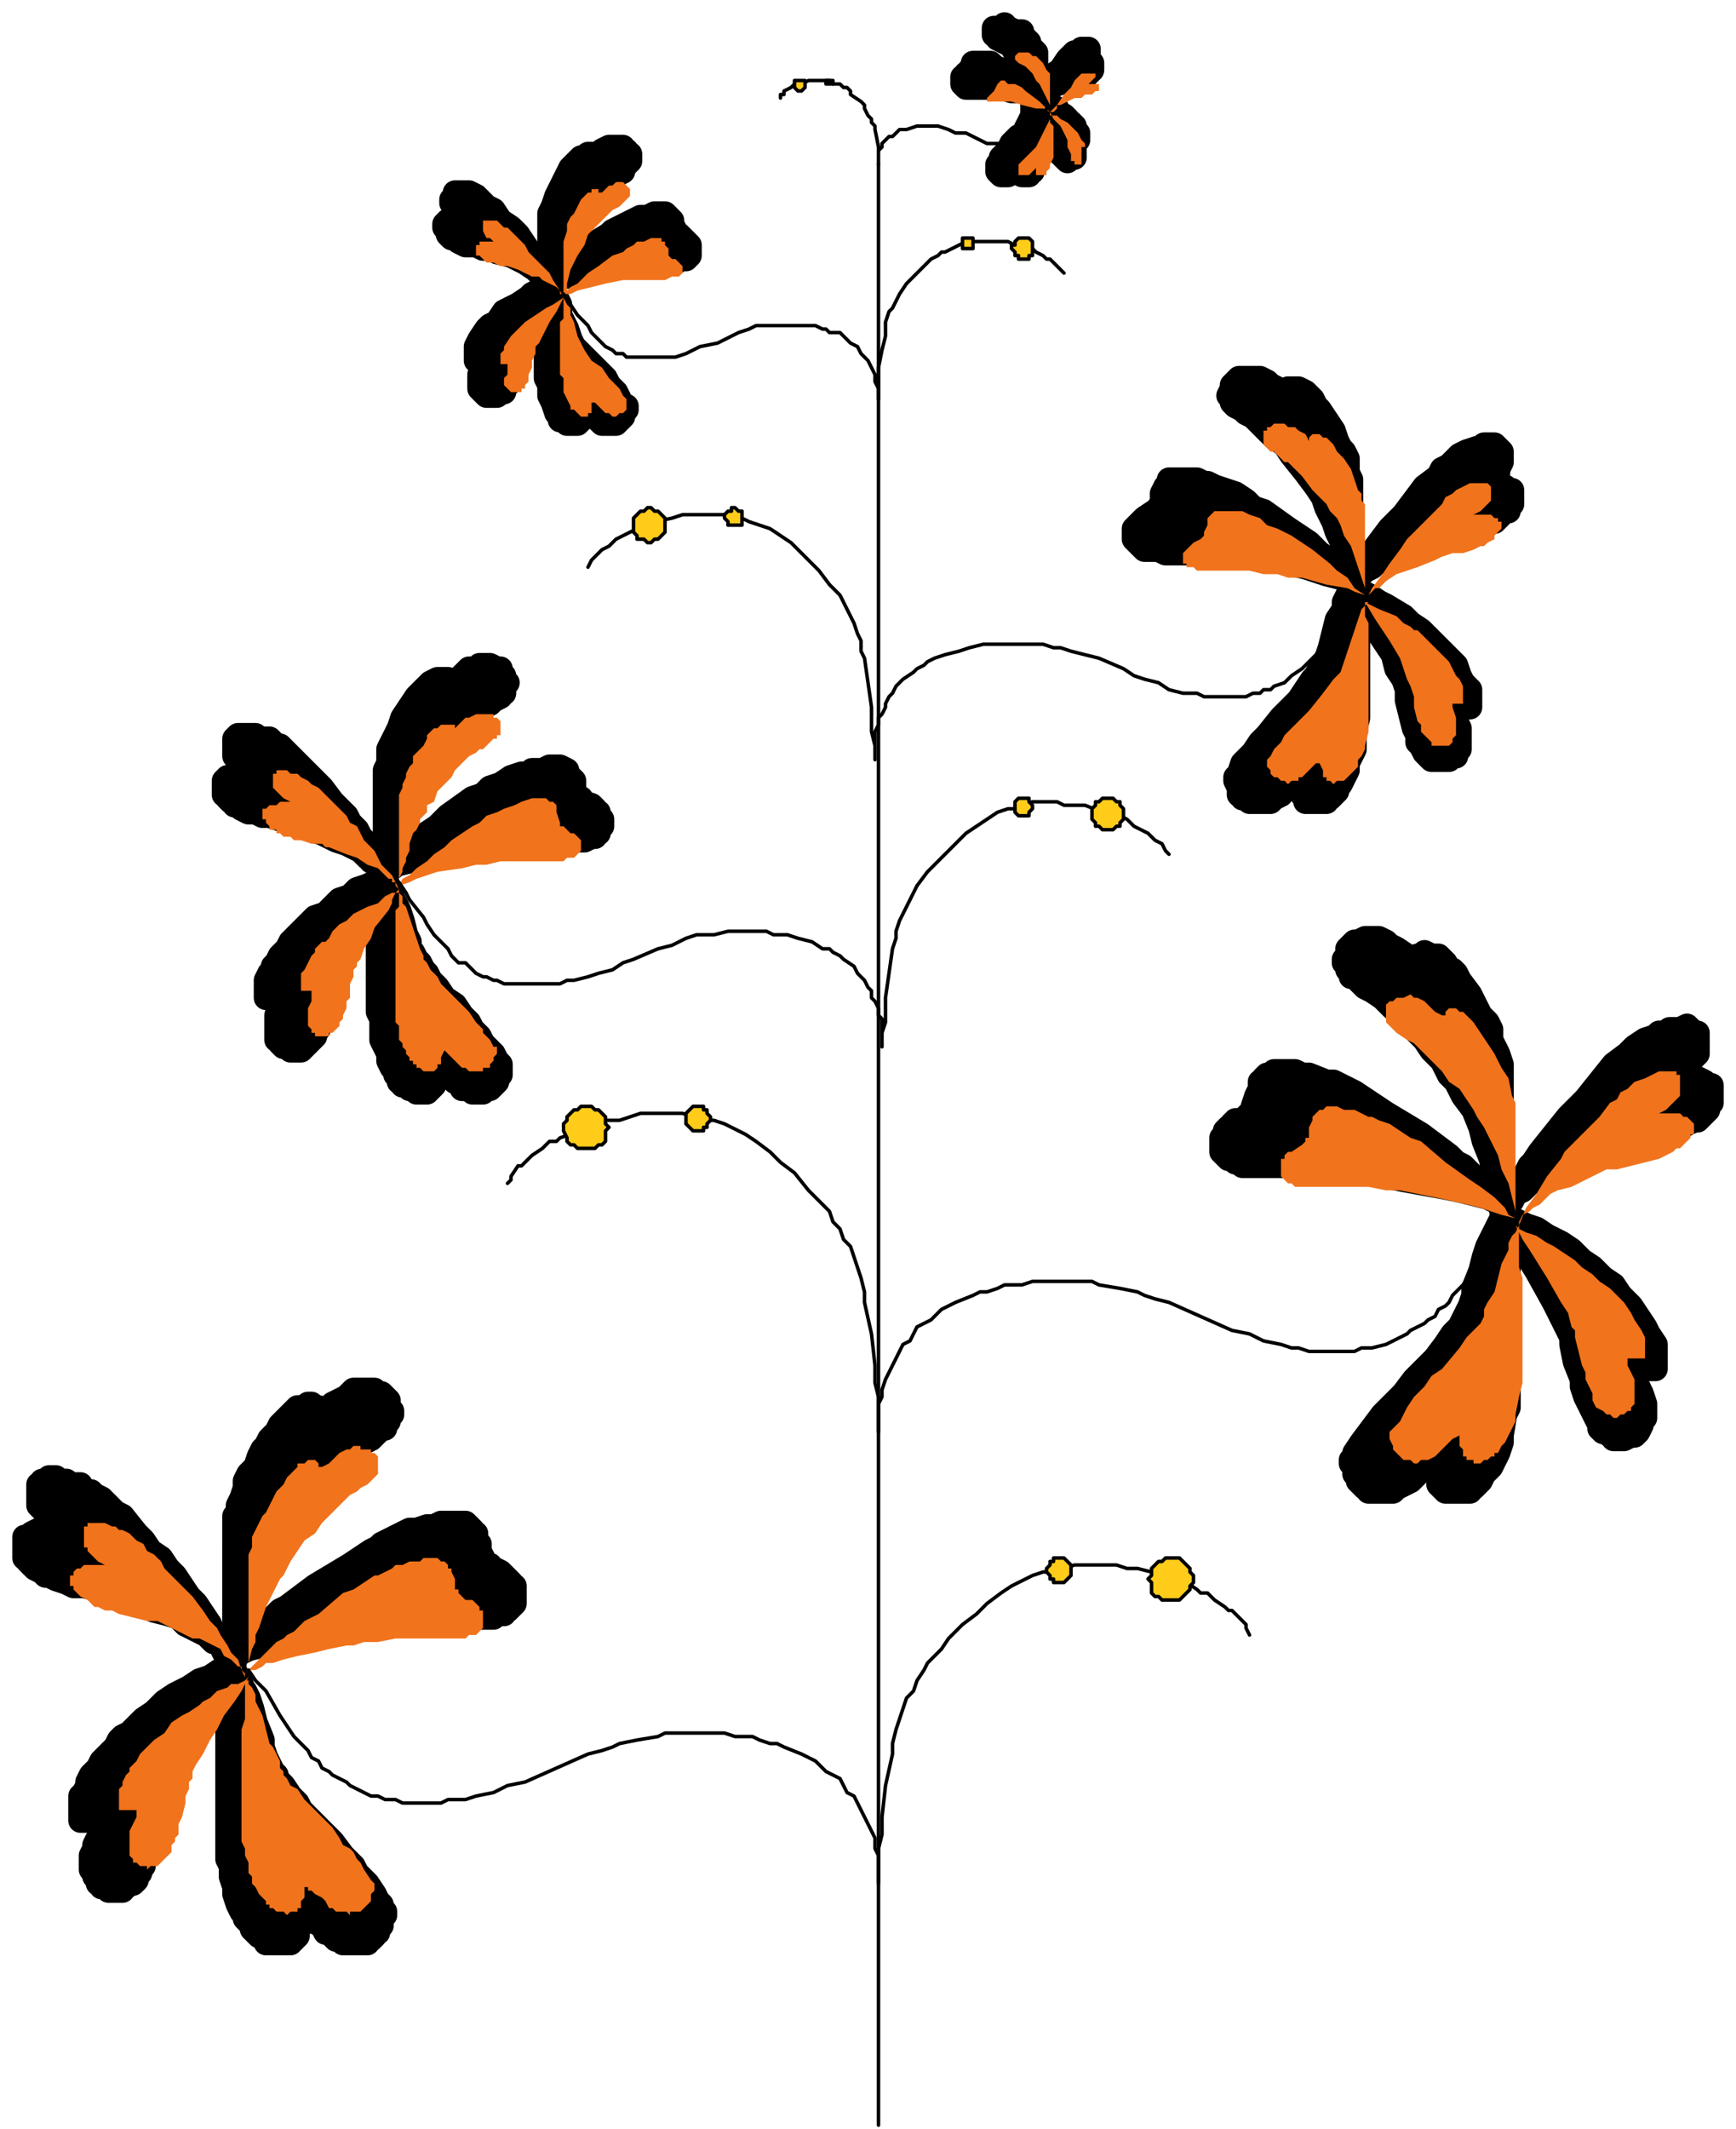 <svg xmlns="http://www.w3.org/2000/svg" width="317.44" height="389.12" fill-rule="evenodd" stroke-linecap="round" preserveAspectRatio="none" viewBox="0 0 496 608"><style>.pen1{stroke:#000;stroke-width:1;stroke-linejoin:round}.brush1{fill:#000}.pen2{stroke:none}.pen3{stroke:#000;stroke-width:7;stroke-linejoin:round}.brush2{fill:#f1731c}.brush3{fill:#ffcc19}</style><path d="M67 441v-8l1-1v-2l1-2 1-3v-2l1-2 2-2 1-3 1-2 1-1 1-2 2-2 1-2 1-1 2-2 1-1 1-1h2l1-1h1l1 1h1v1l1 1 1-1 1-1 1-1 2-1 2-1 1-1 1-1h6l1 1h1l1 1 1 1v2l1 1v1l-1 1v1l-1 1v1h-1l-1 1-1 1-1 1-2 1-2 1-1 1-2 2-1 1-3 2-3 3-3 4-1 1-1 2-2 2-1 1-2 3-1 2-1 1-2 4-1 2-2 2-1 2-1 3v2l-1 2-1 3-1 2-1 3v2l-1 3-1 2v5-34z" class="pen2 brush1"/><path fill="none" d="M67 441v-8l1-1v-2l1-2 1-3v-2l1-2 2-2 1-3 1-2 1-1 1-2 2-2 1-2 1-1 2-2 1-1 1-1h2l1-1h1l1 1h1v1l1 1 1-1 1-1 1-1 2-1 2-1 1-1 1-1h6l1 1h1l1 1 1 1v2l1 1v1l-1 1v1l-1 1v1h-1l-1 1-1 1-1 1-2 1-2 1-1 1-2 2-1 1-3 2-3 3-3 4-1 1-1 2-2 2-1 1-2 3-1 2-1 1-2 4-1 2-2 2-1 2-1 3v2l-1 2-1 3-1 2-1 3v2l-1 3-1 2v5-34" class="pen3"/><path d="m66 475-1-3-2-3-2-2-1-3-2-3-2-3-2-2-2-3-2-3-2-2-2-3-3-2-2-3-2-2-4-5-2-1-1-1-1-1-1-1-1-1-2-1-1-1h-1l-2-1v-1h-3l-1-1h-2l-1-1h-2l-1 1h-1v1h-1v6l1 1 1 1 1 1 1 1 1 1 3 2h-8l-2 1-1 1H7v6h1v1l1 1 1 1 2 1 1 1h1l2 1 3 1 2 1h3l4 1 2 1h2l2 1h2l8 4 4 1 3 1 2 2 2 1 2 1 2 1 1 1 1 1h1l1 1 1 2h1v1l1 1v1z" class="pen2 brush1"/><path fill="none" d="m66 475-1-3-2-3-2-2-1-3-2-3-2-3-2-2-2-3-2-3-2-2-2-3-3-2-2-3-2-2-4-5-2-1-1-1-1-1-1-1-1-1-2-1-1-1h-1l-2-1v-1h-3l-1-1h-2l-1-1h-2l-1 1h-1v1h-1v6l1 1 1 1 1 1 1 1 1 1 3 2h-8l-2 1-1 1H7v6h1v1l1 1 1 1 2 1 1 1h1l2 1 3 1 2 1h3l4 1 2 1h2l2 1h2l8 4 4 1 3 1 2 2 2 1 2 1 2 1 1 1 1 1h1l1 1 1 2h1v1l1 1v1" class="pen3"/><path d="m66 476-3 1-3 2-3 1-3 2-4 2-3 2-3 3-3 2-1 1-2 2-1 1-2 1-1 1-1 2-1 1-2 2-1 1-1 2-1 1-1 1-1 2v1l-1 2-1 1v7h6v2l-1 3-1 2v1l-1 2v4h1v2l1 1v1h1v1h1l1 1h4v-1h1l1-1h1l1-1v-1l1-1v-1l1-1v-1l1-2 1-2 1-3v-3l2-5 1-4v-2l1-2 1-2 1-2 1-2 1-2 2-4 3-5 2-4 3-4 2-5 2-2 1-2-1 1z" class="pen2 brush1"/><path fill="none" d="m66 476-3 1-3 2-3 1-3 2-4 2-3 2-3 3-3 2-1 1-2 2-1 1-2 1-1 1-1 2-1 1-2 2-1 1-1 2-1 1-1 1-1 2v1l-1 2-1 1v7h6v2l-1 3-1 2v1l-1 2v4h1v2l1 1v1h1v1h1l1 1h4v-1h1l1-1h1l1-1v-1l1-1v-1l1-1v-1l1-2 1-2 1-3v-3l2-5 1-4v-2l1-2 1-2 1-2 1-2 1-2 2-4 3-5 2-4 3-4 2-5 2-2 1-2-1 1" class="pen3"/><path d="m67 473 2-2 1-1 1-1 2-2 2-2 2-1 1-2 2-2 2-1 4-3 4-3 10-6 3-2 3-2 2-1 1-1 2-1 2-1 2-1 2-1h2l3-1h2l2-1h7l1 1 1 1v1h1v2l1 1v2l1 2v1l1 1h1v1h1l2 1 1 1 1 1 1 1v1h1v5l-1 1-1 1h-1v1h-2l-1 1h-24l-3 1h-5l-3 1h-6l-2 1-3 1-5 1-6 1-5 1-2 1h-2l-4 1-4 2z" class="pen2 brush1"/><path fill="none" d="m67 473 2-2 1-1 1-1 2-2 2-2 2-1 1-2 2-2 2-1 4-3 4-3 10-6 3-2 3-2 2-1 1-1 2-1 2-1 2-1 2-1h2l3-1h2l2-1h7l1 1 1 1v1h1v2l1 1v2l1 2v1l1 1h1v1h1l2 1 1 1 1 1 1 1v1h1v5l-1 1-1 1h-1v1h-2l-1 1h-24l-3 1h-5l-3 1h-6l-2 1-3 1-5 1-6 1-5 1-2 1h-2l-4 1-4 2" class="pen3"/><path d="M66 476v11l-1 2v42l1 2v3l1 3v2l1 3 1 2 1 1v1l1 1 1 1v1l1 1 1 1h1l1 1v1h7l1-1 1-1v-2l1-1v-4l1 1h1l1 1 1 1 2 1 1 2h1l1 1 1 1h1l1 1h7v-1h1l1-1v-1h1v-1l1-1v-2l1-1v-1l-1-1v-1l-1-1-1-2-2-3-1-1-2-2-1-2-1-1-2-2-3-4-3-3-3-3-3-3-1-2-2-2-2-3-2-2v-1l-1-1-1-2-1-2-1-3v-2l-2-5-1-4-1-3-1-2-1-1v-1l-1-2-1-2-1-1v-1 1z" class="pen2 brush1"/><path fill="none" d="M66 476v11l-1 2v42l1 2v3l1 3v2l1 3 1 2 1 1v1l1 1 1 1v1l1 1 1 1h1l1 1v1h7l1-1 1-1v-2l1-1v-4l1 1h1l1 1 1 1 2 1 1 2h1l1 1 1 1h1l1 1h7v-1h1l1-1v-1h1v-1l1-1v-2l1-1v-1l-1-1v-1l-1-1-1-2-2-3-1-1-2-2-1-2-1-1-2-2-3-4-3-3-3-3-3-3-1-2-2-2-2-3-2-2v-1l-1-1-1-2-1-2-1-3v-2l-2-5-1-4-1-3-1-2-1-1v-1l-1-2-1-2-1-1v-1 1" class="pen3"/><path d="M71 450v-6l1-2v-3l1-2 1-2 1-2 1-1 1-2 1-2 1-2 1-1 1-1 1-2 1-1 1-1 1-1v-1h2l1-1h2l1 1v1h1l2-1 1-1 1-1 1-1 2-1h1l1-1h2v1h3v1h1l1 1v5l-1 1-1 1-1 1-2 1-1 1-2 1-1 1-1 1-1 1-2 2-3 3-2 3-3 2-2 3-2 3-1 2-1 2-1 1-1 2-1 2-2 4-1 3-1 3-1 2v2l-1 2-1 4v4-29zm-1 29-1-2-1-3-2-2-1-2-2-3-1-2-2-2-2-3-3-4-2-2-2-2-4-4-1-2-2-2-2-1-1-2-2-1-2-2-2-1h-1l-1-1h-1l-2-1h-5v1h-1v6h1v1l1 1 1 1 1 1 2 1h-6l-1 1h-1l-1 1v1h-1v3h1v1l1 1 1 1 2 1 1 1 1 1h1l2 1h2l2 1 4 1 4 1h3l6 3 2 1 2 1h2l2 1 2 1 2 1 1 2 2 1 1 1 1 1h1v1l1 1v1zm0 1-2 1h-2l-1 1-3 1-2 2-2 1-1 1-3 2-2 1-3 2-2 3-3 2-1 1-1 1-2 2-1 2-1 1-1 1v1l-1 1-1 2v1l-1 1v6h5v2l-1 2-1 2v7l1 1v1h1l1 1h2v1l1-1h2l1-1 1-1 1-1 1-1v-2l1-1v-1l1-1v-3l1-2 1-4v-2l1-2v-2l1-1v-2l1-2 2-3 2-4 2-3 2-4 3-4 2-3 1-2 1-2-1 1z" class="pen2 brush2"/><path d="m71 477 2-2 1-1 2-2 1-1 2-2 2-1 1-1 2-1 3-3 4-2 7-6 3-1 3-2 3-2h1l2-1 2-1 1-1h2l2-1h3l1-1h4l1 1h1l1 1v1h1v1l1 2v3h1v1l1 1 1 1h2l1 1 1 1v1h1v5l-1 1-1 1h-2l-1 1h-20l-5 1h-4l-3 1h-2l-5 1-4 1-5 1-4 1-3 1h-2l-1 1-2 1h-2zm-1 3v11l-1 3v32l1 2v2l1 2v3l1 1v2l1 1 1 2 1 1 1 1v1h1v1h1l1 1h2l1 1 1-1h2v-1h1v-2l1-1v-3h1v1h1l1 1 2 1 1 1 1 2h1l1 1h3l1 1v-1h3l1-1 1-1 1-1v-2l1-1v-2l-1-1-2-3-1-2-1-1-1-2-1-1-2-1-1-2-2-3-3-3-2-2-3-3-2-3-2-1-1-2-1-1v-1l-1-1v-2l-1-2-1-2-1-1-1-4-1-4-1-2-1-2v-2l-1-2-1-1v-1h-1v-1 1z" class="pen2 brush2"/><path fill="none" d="m71 477 2 3 3 3 4 7 2 3 2 3 2 2 1 1 1 1 1 2 2 1 1 2 2 1 1 1 2 1 2 1 1 1 2 1 2 1 2 1h2l2 1h3l2 1h11l2-1h5l3-1 5-1 4-2 5-1 9-4 9-4 4-1 3-1 2-1 5-1 6-1 2-1h17l3 1h5l2 1 3 1h2l2 1 5 2 2 1 2 1 1 1 2 2 2 1 2 1 1 2 1 2 2 1 1 2 1 2 1 2 1 2 1 2 1 2v3l1 2v8-10l1-4v-5l1-9 2-9v-3l1-4 1-3 1-3 1-3 2-2 1-3 2-3 1-2 2-2 2-2 2-3 4-4 4-3 3-3 4-3 3-2 4-2 2-1 3-1h2l2-1h2l3-1h12l3 1h3l4 1 3 1 4 1 3 1 3 2 1 1h2l2 2 3 2 1 1h1l1 1 1 1 2 2v1l1 2" class="pen1"/><path d="M331 446h1l1-1h4l1 1 1 1 1 1v1l1 1v2l-1 1v1l-1 1-1 1-1 1h-5l-1-1h-1l-1-1v-3l-1-1 1-1v-2l1-1 1-1z" class="pen2 brush3"/><path fill="none" d="M331 446h1l1-1h4l1 1 1 1 1 1v1l1 1v2l-1 1v1l-1 1-1 1-1 1h-5l-1-1h-1l-1-1v-3l-1-1 1-1v-2l1-1 1-1" class="pen1"/><path d="M301 446v-1h3l1 1 1 1v3l-1 1-1 1h-3v-1h-1v-1l-1-1v-1l1-1v-1h1z" class="pen2 brush3"/><path fill="none" d="M301 446v-1h3l1 1 1 1v3l-1 1-1 1h-3v-1h-1v-1l-1-1v-1l1-1v-1h1m-50 161V47" class="pen1"/><path d="M429 312v-8l-1-3-1-2-1-2v-3l-1-2-2-2-1-2-2-4-3-4-1-2-1-1-2-1v-1l-1-1-1-1h-2l-2-1v1h-2v1l-1 1-2-2-3-2-2-1-1-1-2-1h-4l-2 1h-1l-1 1-1 1v2l-1 1v1l1 1v1l1 1v1h1l2 2 1 1 2 1 3 2 3 3 3 2 3 4 3 3 2 3 3 3 2 4 2 2 2 4 3 4 2 5 1 4 2 5 1 5 2 5v5-34z" class="pen2 brush1"/><path fill="none" d="M429 312v-8l-1-3-1-2-1-2v-3l-1-2-2-2-1-2-2-4-3-4-1-2-1-1-2-1v-1l-1-1-1-1h-2l-2-1v1h-2v1l-1 1-2-2-3-2-2-1-1-1-2-1h-4l-2 1h-1l-1 1-1 1v2l-1 1v1l1 1v1l1 1v1h1l2 2 1 1 2 1 3 2 3 3 3 2 3 4 3 3 2 3 3 3 2 4 2 2 2 4 3 4 2 5 1 4 2 5 1 5 2 5v5-34" class="pen3"/><path d="m430 346 1-3 2-3 2-2 1-3 1-2 1-1 2-3 4-5 4-5 5-5 4-5 4-5 4-3 2-2 3-2 3-1 1-1h2l1-1h3l2-1 1 1 1 1h1v6l-1 1-1 1-1 1-1 1-1 1-3 2h8l2 1 1 1h1v5l-1 1v1l-1 1-1 1-1 1h-1l-2 1-2 1-3 1-5 1-4 2-4 1h-4l-8 4-4 2-3 1-2 1-2 1-2 1-2 1-2 2-2 1-1 2-1 1-1 1v1z" class="pen2 brush1"/><path fill="none" d="m430 346 1-3 2-3 2-2 1-3 1-2 1-1 2-3 4-5 4-5 5-5 4-5 4-5 4-3 2-2 3-2 3-1 1-1h2l1-1h3l2-1 1 1 1 1h1v6l-1 1-1 1-1 1-1 1-1 1-3 2h8l2 1 1 1h1v5l-1 1v1l-1 1-1 1-1 1h-1l-2 1-2 1-3 1-5 1-4 2-4 1h-4l-8 4-4 2-3 1-2 1-2 1-2 1-2 1-2 2-2 1-1 2-1 1-1 1v1" class="pen3"/><path d="m430 347 6 3 3 1 3 2 4 2 3 2 3 3 3 2 3 3 3 2 2 3 3 3 2 3 2 3 1 2 2 3v7h-6v2l1 3 1 2 1 3v4l-1 1v1l-1 2-1 1h-1l-2 1h-3v-1h-1l-1-1h-1l-1-1v-1l-1-2-1-2-1-2-1-2-1-3v-2l-2-5-1-5v-2l-1-2-1-2-1-2-2-4-5-9-5-8-2-5-3-4 1 1z" class="pen2 brush1"/><path fill="none" d="m430 347 6 3 3 1 3 2 4 2 3 2 3 3 3 2 3 3 3 2 2 3 3 3 2 3 2 3 1 2 2 3v7h-6v2l1 3 1 2 1 3v4l-1 1v1l-1 2-1 1h-1l-2 1h-3v-1h-1l-1-1h-1l-1-1v-1l-1-2-1-2-1-2-1-2-1-3v-2l-2-5-1-5v-2l-1-2-1-2-1-2-2-4-5-9-5-8-2-5-3-4 1 1" class="pen3"/><path d="m429 344-2-2-2-2-4-4-3-3-2-1-2-2-8-6-10-6-3-2-3-2-3-2-4-2-2-1h-2l-5-2h-2l-2-1h-6l-1 1h-1l-1 1v1h-1v2l-1 2-1 3v1l-1 1-1 1-1 1h-2l-1 1v1h-1l-1 1v1l-1 1v4l1 1 1 1h1l1 1h1l1 1h24l6 1 5 1 6 1 5 1 11 2 5 1 4 1 4 1 4 2z" class="pen2 brush1"/><path fill="none" d="m429 344-2-2-2-2-4-4-3-3-2-1-2-2-8-6-10-6-3-2-3-2-3-2-4-2-2-1h-2l-5-2h-2l-2-1h-6l-1 1h-1l-1 1v1h-1v2l-1 2-1 3v1l-1 1-1 1-1 1h-2l-1 1v1h-1l-1 1v1l-1 1v4l1 1 1 1h1l1 1h1l1 1h24l6 1 5 1 6 1 5 1 11 2 5 1 4 1 4 1 4 2" class="pen3"/><path d="M430 347v10l1 3v42l-1 2-1 6v2l-1 3-1 2-1 2-2 2-1 2-2 2h-1v1h-7l-1-1-1-1v-2l-1-1v-4l-1 1h-1l-1 1-1 1-3 3-2 1-2 1-1 1h-7v-1h-1l-1-1-1-1v-1l-1-1v-2l-1-1v-1l1-1v-1l2-3 3-4 3-4 1-1 2-2 3-3 3-4 6-6 3-4 2-3 2-2 1-2 1-2 1-2 1-3v-2l2-5 1-4 1-3 1-2 1-2 1-2 1-2 1-2v1z" class="pen2 brush1"/><path fill="none" d="M430 347v10l1 3v42l-1 2-1 6v2l-1 3-1 2-1 2-2 2-1 2-2 2h-1v1h-7l-1-1-1-1v-2l-1-1v-4l-1 1h-1l-1 1-1 1-3 3-2 1-2 1-1 1h-7v-1h-1l-1-1-1-1v-1l-1-1v-2l-1-1v-1l1-1v-1l2-3 3-4 3-4 1-1 2-2 3-3 3-4 6-6 3-4 2-3 2-2 1-2 1-2 1-2 1-3v-2l2-5 1-4 1-3 1-2 1-2 1-2 1-2 1-2v1" class="pen3"/><path d="M433 321v-6l-1-2-1-5-2-3-1-2-1-2-2-3-2-3-2-3-1-1-1-1-1-1h-1l-1-1h-2l-1 1v1h-1l-2-1-2-2-1-1-2-1h-1l-1-1-2 1h-2l-1 1h-1l-1 1v5l1 1 1 1 1 1 3 2 2 1 1 1 2 2 2 2 3 3 2 3 3 2 2 3 2 3 1 2 2 3 2 4 2 4 1 4 2 4 1 4 1 4v4-29zm1 29 2-5 3-4 3-5 4-5 1-2 2-2 4-4 4-4 3-4 2-1 1-2 2-1 2-2 3-1 2-1 2-1h5v1h1v6l-1 1-1 1-2 2-2 1h6l1 1h1l1 1 1 1v3h-1v1l-1 1-1 1-1 1h-1l-1 1-2 1-2 1-4 1-4 1-4 1h-3l-6 3-4 2-4 1-2 1-2 2-1 1-2 1-1 1-2 1-1 2v1zm0 1 2 1 3 1 3 2 2 1 3 2 3 2 2 2 3 2 2 2 3 2 2 2 2 2 2 3 1 2 2 3 1 2v6h-5v2l1 2 1 2v7l-1 1v1h-1l-1 1h-1l-1 1h-1l-1-1h-1l-1-1-2-1-1-2v-2l-1-2-1-2v-2l-1-2-1-4-1-4v-2l-1-1-1-4-2-3-4-7-5-8-2-3-2-4 1 1z" class="pen2 brush2"/><path d="m433 348-2-1-1-2-3-3-4-3-3-2-7-5-7-6-3-1-3-2-3-2-3-1-2-1h-1l-2-1-2-1h-3l-2-1h-3l-1 1h-1l-1 1-1 1v1l-1 2v3h-1v1l-1 1-3 2h-1l-1 1v1h-1v5l1 1 1 1h1l1 1h21l5 1h4l5 1 5 1 9 2 4 1 3 1 3 1 4 1zm1 3v11l1 3v30l-1 4-1 5v2l-1 2-1 2-1 2-1 1-1 2h-1v1h-1l-1 1h-1l-1 1h-2v-1h-2v-1h-1v-2l-1-1v-3l-2 1-1 1-3 3-1 1-2 1h-2l-1 1h-1l-1-1h-2l-1-1-1-1-1-1v-1l-1-2v-2l1-1 2-2 2-4 2-3 3-3 2-3 3-2 5-6 2-3 3-3 1-1 1-2v-2l1-2 2-3 1-4 1-4 2-4v-2l1-2 1-1 1-2v1z" class="pen2 brush2"/><path fill="none" d="m431 348-2 3-3 3-4 7-2 3-2 3-3 3-1 2-1 1-2 1-1 2-2 1-1 1-2 1-2 1-1 1-2 1-2 1-2 1-4 1h-3l-2 1h-13l-3-1h-2l-3-1-5-1-4-2-5-1-9-4-9-4-4-1-3-1-2-1-5-1-6-1-2-1h-17l-3 1h-5l-2 1-3 1h-2l-2 1-5 2-2 1-2 1-1 1-2 2-2 1-2 1-1 2-1 2-2 1-1 2-1 2-1 2-1 2-1 2-1 3v2l-1 2v8-10l-1-4v-5l-1-9-2-9v-3l-1-4-1-3-1-3-1-3-2-2-1-3-2-2-1-3-2-2-2-2-2-2-4-5-4-3-3-3-4-3-3-2-4-2-2-1-3-1h-2l-2-1h-2l-3-1h-12l-3 1-3 1h-4l-3 1-4 1-3 2-3 1-1 1h-2l-2 2-3 2-1 1-1 1-1 1h-1l-2 3v1l-1 1" class="pen1"/><path d="M171 317h-1l-1-1h-3l-1 1h-1l-1 1-1 1v1l-1 1v2l1 2v1l1 1h1l1 1h5l1-1h1l1-1v-3l1-1-1-1v-2l-1-1-1-1z" class="pen2 brush3"/><path fill="none" d="M171 317h-1l-1-1h-3l-1 1h-1l-1 1-1 1v1l-1 1v2l1 2v1l1 1h1l1 1h5l1-1h1l1-1v-3l1-1-1-1v-2l-1-1-1-1" class="pen1"/><path d="M201 317v-1h-3l-1 1-1 1v3l1 1 1 1h3v-1h1v-1l1-1v-1l-1-1v-1h-1z" class="pen2 brush3"/><path fill="none" d="M201 317v-1h-3l-1 1-1 1v3l1 1 1 1h3v-1h1v-1l1-1v-1l-1-1v-1h-1" class="pen1"/><path d="M110 224v-4l1-2v-4l1-2 1-2 1-2 1-3 2-3 2-3 1-1 1-1 1-1 1-1 2-1h3l1 1h1l1-1 2-2 1-1h2l1-1h3l2 1h1v1l1 1v1l1 1-1 1v2h-1v1l-2 1-1 1-2 1-2 2h-1l-1 1-2 2-1 1-2 2-2 2-2 3-2 2-2 3-1 2-1 1-1 2-1 3-1 2-1 1-1 4-1 2-1 2v2l-1 2v1l-1 2v4-26z" class="pen2 brush1"/><path fill="none" d="M110 224v-4l1-2v-4l1-2 1-2 1-2 1-3 2-3 2-3 1-1 1-1 1-1 1-1 2-1h3l1 1h1l1-1 2-2 1-1h2l1-1h3l2 1h1v1l1 1v1l1 1-1 1v2h-1v1l-2 1-1 1-2 1-2 2h-1l-1 1-2 2-1 1-2 2-2 2-2 3-2 2-2 3-1 2-1 1-1 2-1 3-1 2-1 1-1 4-1 2-1 2v2l-1 2v1l-1 2v4-26" class="pen3"/><path d="m110 250-2-2-1-2-1-2-1-3-2-2-1-2-2-2-1-2-4-4-3-4-3-3-4-4-1-1-2-2-1-1-1-1h-1l-1-1-1-1h-3l-1-1h-5l-1 1v5h1v1l1 1 1 1 1 1 2 1h-6l-1 1h-1l-1 1v4h1v1l1 1h1v1h1l1 1 2 1h2l2 1h2l3 1 4 1h1l1 1 6 2 4 2 3 1 2 1 2 1 1 1 1 1h1v1h1l1 1v1l1 1 1 1z" class="pen2 brush1"/><path fill="none" d="m110 250-2-2-1-2-1-2-1-3-2-2-1-2-2-2-1-2-4-4-3-4-3-3-4-4-1-1-2-2-1-1-1-1h-1l-1-1-1-1h-3l-1-1h-5l-1 1v5h1v1l1 1 1 1 1 1 2 1h-6l-1 1h-1l-1 1v4h1v1l1 1h1v1h1l1 1 2 1h2l2 1h2l3 1 4 1h1l1 1 6 2 4 2 3 1 2 1 2 1 1 1 1 1h1v1h1l1 1v1l1 1 1 1" class="pen3"/><path d="M110 251h-2l-1 1-2 1-3 1-2 2-3 1-2 2-2 2-3 1-2 2-2 2-1 1-1 1-1 1-1 2-2 2-1 2-1 1v1l-1 1-1 2v5h5v2l-1 1-1 2v7h1v1l1 1h1l1 1h3l1-1 1-1 1-1 1-1v-1l1-1v-2l1-2v-1l1-2 1-4v-4l1-1v-1l2-4 1-3 2-3 2-4 2-3 2-3 2-4 2-3v1z" class="pen2 brush1"/><path fill="none" d="M110 251h-2l-1 1-2 1-3 1-2 2-3 1-2 2-2 2-3 1-2 2-2 2-1 1-1 1-1 1-1 2-2 2-1 2-1 1v1l-1 1-1 2v5h5v2l-1 1-1 2v7h1v1l1 1h1l1 1h3l1-1 1-1 1-1 1-1v-1l1-1v-2l1-2v-1l1-2 1-4v-4l1-1v-1l2-4 1-3 2-3 2-4 2-3 2-3 2-4 2-3v1" class="pen3"/><path d="m110 248 2-1 1-2 3-2 3-3 3-2 3-2 3-3 7-5 3-1 2-2 3-1 3-2 3-1h2l1-1h3l2-1h3l2 1v1l1 1 1 1v4l1 1h1v1l3 1 1 1v1h1v1l1 1v2l-1 1v1h-1v1h-1l-2 1h-18l-5 1h-4l-4 1-4 1-9 2h-3l-3 1-4 1-1 1h-2z" class="pen2 brush1"/><path fill="none" d="m110 248 2-1 1-2 3-2 3-3 3-2 3-2 3-3 7-5 3-1 2-2 3-1 3-2 3-1h2l1-1h3l2-1h3l2 1v1l1 1 1 1v4l1 1h1v1l3 1 1 1v1h1v1l1 1v2l-1 1v1h-1v1h-1l-2 1h-18l-5 1h-4l-4 1-4 1-9 2h-3l-3 1-4 1-1 1h-2" class="pen3"/><path d="M110 251v2l-1 3v5l-1 2v26l1 2v6l1 2 1 2v2l1 2 1 1v1l1 1v1h1v1h1l1 1h1l1 1h3l1-1 1-1v-1l1-2v-2h1v1l2 1 1 1 1 1 2 1v1h2l1 1h3l1-1h1l1-1 1-1v-2h1v-3l-1-1-1-2-2-2-1-1-1-2-1-1-1-1-1-2-2-2-2-3-3-2-2-3-1-1-1-1-1-2-1-1-1-2-1-1-1-2-1-1v-2l-1-2-1-4-1-3-1-2-1-2v-1l-1-2-1-2-1-1 1 1z" class="pen2 brush1"/><path fill="none" d="M110 251v2l-1 3v5l-1 2v26l1 2v6l1 2 1 2v2l1 2 1 1v1l1 1v1h1v1h1l1 1h1l1 1h3l1-1 1-1v-1l1-2v-2h1v1l2 1 1 1 1 1 2 1v1h2l1 1h3l1-1h1l1-1 1-1v-2h1v-3l-1-1-1-2-2-2-1-1-1-2-1-1-1-1-1-2-2-2-2-3-3-2-2-3-1-1-1-1-1-2-1-1-1-2-1-1-1-2-1-1v-2l-1-2-1-4-1-3-1-2-1-2v-1l-1-2-1-2-1-1 1 1" class="pen3"/><path d="M114 232v-5l1-2v-1l1-2v-1l1-2 1-1v-2l1-1 1-1 1-1 1-2v-1l1-1 1-1h1l1-1h4v1l1-1 2-2h1l2-1h5v1h1l1 1v4h-1v1h-1l-1 1-1 1-1 1h-1l-1 1-2 1-2 2-2 2-1 2-2 2-2 2-1 3-2 1v2l-1 1-1 1v1l-1 2-1 1-1 3v2l-1 2v1l-1 2v1l-1 2v3-22zm0 22-1-2-1-2-1-1-2-2-2-4-3-3-2-4-2-1-1-2-3-3-1-1-2-2-1-1-1-1-2-1-1-1-2-1-1-1h-2l-1-1h-3v1h-1v4l1 1 1 1 1 1 2 1h-3l-1 1h-2l-1 1h-1v3h1v1l1 1v1h2v1h1l1 1h2l1 1h2l3 1h3l1 1h1l5 2 3 1 3 2 3 1 1 1 1 1 1 1h1v1h1v1l1 1zm0 1h-2l-2 1-2 2-3 1-2 1-2 1-2 2-2 1-1 1-1 1-1 2-1 1h-1l-2 2v1l-1 1-1 2-1 2-1 1v5h3v3l-1 2v5l1 1v1h1v1h4v-1h1l1-1 1-1v-1l1-1v-1l1-2v-2l1-1v-4l1-2v-2l1-1v-1l1-1 1-3 2-3 1-3 4-5 1-2v-1l1-2 1-1v1z" class="pen2 brush2"/><path d="m114 253 1-2 2-1 1-1 1-1 3-2 2-2 3-2 2-2 6-4 2-1 2-2 3-1 2-1 3-1 2-1 3-1h4l1 1h1l1 1v2l1 3v1h1l2 2h1l1 1 1 1v3l-1 1-1 1h-2l-1 1h-18l-4 1h-3l-4 1-7 1-3 1-3 1-2 1-3 1zm0 2v4l-1 1v32l1 1v4l1 1v1l1 1v1l1 1v1h1v1h1v1h1l1 1h3l1-1v-1h1v-2l1-2 1 1 1 1 1 1 1 1 1 1h1l1 1h4v-1h2v-1l1-1v-1l1-1v-2h-1l-1-2-2-2v-1l-2-2-2-3-2-2-2-2-2-2-2-2-1-2-1-1-1-1-1-2-1-1v-1l-1-2-1-3-1-3-1-3-1-3-1-1v-2l-1-1-1-1 1 1z" class="pen2 brush2"/><path fill="none" d="m114 252 2 3 1 2 4 5 1 2 2 3 2 2 2 2 1 2 1 1 1 1h2l1 1 1 1 1 1 2 1h1l2 1h1l2 1h16l2-1h2l4-1 3-1 4-1 3-2 3-1 7-3 4-1 4-2 3-1h5l4-1h11l2 1h4l3 1 4 1 3 2h2l1 1 2 1 1 1 3 2 1 2 1 1 1 1 1 2 1 1v2l1 1 1 2v2l1 1v8-4l1-3v-7l1-7 1-7 1-3v-2l1-3 1-2 1-2 1-2 2-4 3-4 3-3 3-3 3-3 2-2 3-2 3-2 3-2 3-1h2l2-1 3-1h7l2 1h6l5 2 2 1h3l2 1 2 2 2 1 2 1 2 2 2 1 1 2 1 1" class="pen1"/><path d="m314 229 1-1h3l1 1h1v1l1 1v3l-1 1v1h-1l-1 1h-3l-1-1h-1v-1l-1-1v-3l1-1v-1h1z" class="pen2 brush3"/><path fill="none" d="m314 229 1-1h3l1 1h1v1l1 1v3l-1 1v1h-1l-1 1h-3l-1-1h-1v-1l-1-1v-3l1-1v-1h1" class="pen1"/><path d="M291 228h3v1l1 1v1l-1 1v1h-3l-1-1v-3l1-1z" class="pen2 brush3"/><path fill="none" d="M291 228h3v1l1 1v1l-1 1v1h-3l-1-1v-3l1-1" class="pen1"/><path d="M386 141v-4l-1-2v-4l-1-2-1-1-1-2-1-3-2-3-2-3-1-1-1-2-1-1-1-1-2-1h-3v1h-1v1l-1-1-1-1-2-1-1-1-2-1h-6l-1 1-1 1v1l-1 2h1v2l1 1 2 1 1 1 2 1 2 2 2 2 2 2 3 2 2 3 4 5 3 4 2 3 1 3 2 4 1 3 2 4 1 4 1 4v4-27z" class="pen2 brush1"/><path fill="none" d="M386 141v-4l-1-2v-4l-1-2-1-1-1-2-1-3-2-3-2-3-1-1-1-2-1-1-1-1-2-1h-3v1h-1v1l-1-1-1-1-2-1-1-1-2-1h-6l-1 1-1 1v1l-1 2h1v2l1 1 2 1 1 1 2 1 2 2 2 2 2 2 3 2 2 3 4 5 3 4 2 3 1 3 2 4 1 3 2 4 1 4 1 4v4-27" class="pen3"/><path d="m386 168 3-5 2-4 3-4 3-4 4-4 3-4 3-4 4-3 1-2 2-1 1-1 1-1 1-1 2-1 3-1h1l1-1h3l1 1 1 1v3l-1 2v1h-1l-2 2-2 1h5l1 1h1l1 1h1v4l-1 1v1h-1l-1 1-1 1-1 1h-2l-2 1-4 1-3 1-4 1h-2l-6 3-4 1-3 2-2 1-2 1-1 1-2 1-1 1-1 1-1 1-1 2z" class="pen2 brush1"/><path fill="none" d="m386 168 3-5 2-4 3-4 3-4 4-4 3-4 3-4 4-3 1-2 2-1 1-1 1-1 1-1 2-1 3-1h1l1-1h3l1 1 1 1v3l-1 2v1h-1l-2 2-2 1h5l1 1h1l1 1h1v4l-1 1v1h-1l-1 1-1 1-1 1h-2l-2 1-4 1-3 1-4 1h-2l-6 3-4 1-3 2-2 1-2 1-1 1-2 1-1 1-1 1-1 1-1 2" class="pen3"/><path d="m386 168 3 1 2 1 3 2 2 1 5 3 2 2 3 2 2 2 2 2 2 2 2 2 2 2 1 3 1 2 2 2v5h-5v2l1 2 1 2v6l-1 1v1h-1l-1 1h-5l-1-1-1-1-1-2-1-1v-2l-1-2-1-4-1-4v-3l-1-3-2-3-1-4-4-6-4-7-2-3-2-3z" class="pen2 brush1"/><path fill="none" d="m386 168 3 1 2 1 3 2 2 1 5 3 2 2 3 2 2 2 2 2 2 2 2 2 2 2 1 3 1 2 2 2v5h-5v2l1 2 1 2v6l-1 1v1h-1l-1 1h-5l-1-1-1-1-1-2-1-1v-2l-1-2-1-4-1-4v-3l-1-3-2-3-1-4-4-6-4-7-2-3-2-3" class="pen3"/><path d="m386 166-2-2-1-1-2-2-1-1-3-2-3-3-6-4-7-5-3-1-2-2-3-2-3-1-3-1-2-1h-1l-2-1h-8v1l-1 1-1 2v3l-1 1v1h-1l-3 2-1 1-1 1-1 1v3l1 1 1 1 1 1h4l2 1h19l2 1h2l4 1h4l9 2 3 1 3 1 4 1 3 1z" class="pen2 brush1"/><path fill="none" d="m386 166-2-2-1-1-2-2-1-1-3-2-3-3-6-4-7-5-3-1-2-2-3-2-3-1-3-1-2-1h-1l-2-1h-8v1l-1 1-1 2v3l-1 1v1h-1l-3 2-1 1-1 1-1 1v3l1 1 1 1 1 1h4l2 1h19l2 1h2l4 1h4l9 2 3 1 3 1 4 1 3 1" class="pen3"/><path d="M386 168v2l1 3v5l1 3v24l-1 4v5l-1 2-1 2v2l-1 2-1 2-1 1v1l-1 1-1 1h-1v1h-6v-1l-1-1v-1l-1-1v-3l-1 1-2 1-2 3-2 1-1 1h-6l-1-1h-1v-1h-1v-2l-1-2v-1l1-1 1-3 3-3 2-3 2-2 4-5 5-5 2-3 2-3 1-1 1-2 1-1 1-2 1-3 1-4 1-4 2-3v-2l1-2 1-1 1-1h-1z" class="pen2 brush1"/><path fill="none" d="M386 168v2l1 3v5l1 3v24l-1 4v5l-1 2-1 2v2l-1 2-1 2-1 1v1l-1 1-1 1h-1v1h-6v-1l-1-1v-1l-1-1v-3l-1 1-2 1-2 3-2 1-1 1h-6l-1-1h-1v-1h-1v-2l-1-2v-1l1-1 1-3 3-3 2-3 2-2 4-5 5-5 2-3 2-3 1-1 1-2 1-1 1-2 1-3 1-4 1-4 2-3v-2l1-2 1-1 1-1h-1" class="pen3"/><path d="M390 150v-6l-1-1v-2l-1-1-1-3-1-3-2-3-2-2-1-2-1-1-1-1h-1l-1-1h-2l-1 1v1l-1-2-2-1-1-1h-2l-1-1h-3l-1 1h-1v1h-1v4l1 1 1 1h1l2 2 1 1h1l2 2 2 2 3 4 4 4 1 2 2 2 1 2 1 3 2 3 1 3 1 3 1 3 1 3v4-22zm0 22 2-4 3-4 2-3 3-4 2-3 3-3 3-3 3-3 1-1 1-2 2-1 1-1 2-1 2-1h5l1 1v4l-1 1-1 1-1 1-2 1h5l1 1h1v1h1v2l-1 1-1 1v1l-2 1-1 1h-1l-2 1-3 1h-3l-3 1-2 1-5 2-3 1-3 1-3 2-1 1-1 1h-1l-1 1-1 1-1 2zm0 0 2 1 2 1 5 2 2 2 2 1 1 1h1l2 2 2 2 1 1 2 2 2 2 1 2 1 2 1 1 1 2v5h-3v1l1 3v5l-1 1v1l-1 1h-5v-1l-1-1-1-1-1-1v-2l-1-1-1-4v-3l-1-3-1-2-1-3-1-3-3-5-4-6-3-5z" class="pen2 brush2"/><path d="m390 170-3-2-2-3-3-2-2-2-5-4-6-4-2-1-2-1-3-1-2-2-3-1-2-1h-8l-1 1-1 1v2l-1 2v1l-1 1-2 1-1 1-1 1-1 1v3h1v1h2l1 1h15l4 1h4l3 1h4l7 2 6 1 2 1 3 1zm0 2v4l1 2v31l-1 4v1l-1 2-1 1v2l-1 1-1 1-1 1-1 1h-2l-1 1-1-1h-1v-1h-1v-2l-1-2h-1l-1 1-2 2-1 1h-1v1h-2l-1 1-1-1h-1l-1-1h-1l-1-1v-1l-1-1v-2l1-1 1-2 2-2 1-2 1-1 2-2 2-2 2-2 4-5 3-4 1-1 1-1 1-3 1-3 1-3 1-3 1-3 1-3 1-1 1-1h-1z" class="pen2 brush2"/><path fill="none" d="m388 170-3 5-4 5-1 2-2 2-2 3-2 2-1 1-1 1-3 2-1 1-1 1-3 1-1 1h-2l-1 1h-2l-2 1h-12l-2-1h-4l-4-1-3-2-4-1-3-1-3-2-7-3-4-1-4-1-3-1h-2l-3-1h-17l-4 1-3 1-4 1-3 1-2 1-1 1-2 1-1 1-3 2-1 1-1 1-1 2-1 1-1 2v1l-1 2-1 1v2l-1 2v8-4l-1-4v-7l-1-7-1-7-1-2v-3l-1-2-1-3-1-2-1-2-2-4-3-3-3-4-3-3-3-3-2-2-3-2-3-2-3-1-3-1-2-1h-2l-3-1h-12l-3 1-5 1-2 1-3 1-2 1-2 1-2 1-2 2-2 1-2 2-1 1-1 2" class="pen1"/><path d="M188 146h-1l-1-1h-1l-1 1h-1l-1 1-1 1v4l1 1v1h2l1 1h1l1-1h1l1-1 1-1v-4l-1-1-1-1z" class="pen2 brush3"/><path fill="none" d="M188 146h-1l-1-1h-1l-1 1h-1l-1 1-1 1v4l1 1v1h2l1 1h1l1-1h1l1-1 1-1v-4l-1-1-1-1" class="pen1"/><path d="m211 146-1-1h-1v1h-1l-1 1v1l1 1v1h4v-4h-1z" class="pen2 brush3"/><path fill="none" d="m211 146-1-1h-1v1h-1l-1 1v1l1 1v1h4v-4h-1" class="pen1"/><path d="M157 64v-3l1-2 1-3 1-2 1-2 1-2 1-2 1-1 1-1 1-1h1l1-1h1v1l1 1 1-1 1-1v-1l2-1h4v1h1v1h1v2l-1 1-1 1v1l-4 2-3 2-1 2-1 1-3 4-1 1-1 2-1 2-1 2-1 2-1 2-1 3-1 2v3l-1 2V64z" class="pen2 brush1"/><path fill="none" d="M157 64v-3l1-2 1-3 1-2 1-2 1-2 1-2 1-1 1-1 1-1h1l1-1h1v1l1 1 1-1 1-1v-1l2-1h4v1h1v1h1v2l-1 1-1 1v1l-4 2-3 2-1 2-1 1-3 4-1 1-1 2-1 2-1 2-1 2-1 2-1 3-1 2v3l-1 2V64" class="pen3"/><path d="m157 81-2-3-1-3-2-2-2-3-2-3-2-2-3-2-2-3-2-1-1-1-1-1-1-1-2-1h-4v1l-1 1v1l1 1v1h1l1 1 1 1h-3l-1 1h-1l-1 1v1l1 1v1l1 1h1l1 1 2 1h3l2 1h2l2 1 4 1 2 1 2 1 3 2 1 1 1 1h1l1 1v1z" class="pen2 brush1"/><path fill="none" d="m157 81-2-3-1-3-2-2-2-3-2-3-2-2-3-2-2-3-2-1-1-1-1-1-1-1-2-1h-4v1l-1 1v1l1 1v1h1l1 1 1 1h-3l-1 1h-1l-1 1v1l1 1v1l1 1h1l1 1 2 1h3l2 1h2l2 1 4 1 2 1 2 1 3 2 1 1 1 1h1l1 1v1" class="pen3"/><path d="m157 82-3 1-2 1-1 1-3 2-4 2-2 3-2 1-1 1-2 3-1 2v4h2v2l-1 2v4l1 1 1 1h3l1-1h1v-1l1-1v-3l1-2 1-3v-2l1-2 1-2 1-2 2-4 3-5 1-2 1-2v1z" class="pen2 brush1"/><path fill="none" d="m157 82-3 1-2 1-1 1-3 2-4 2-2 3-2 1-1 1-2 3-1 2v4h2v2l-1 2v4l1 1 1 1h3l1-1h1v-1l1-1v-3l1-2 1-3v-2l1-2 1-2 1-2 2-4 3-5 1-2 1-2v1" class="pen3"/><path d="m157 80 2-2 2-2 2-1 2-2 4-3 5-3 1-1 2-1 2-1 2-1 2-1h2l2-1h3l1 1 1 1v1l1 2v1h1l1 1 1 1 1 1v3l-1 1h-2l-1 1h-16l-6 1-5 2h-2l-2 1h-2l-3 1z" class="pen2 brush1"/><path fill="none" d="m157 80 2-2 2-2 2-1 2-2 4-3 5-3 1-1 2-1 2-1 2-1 2-1h2l2-1h3l1 1 1 1v1l1 2v1h1l1 1 1 1 1 1v3l-1 1h-2l-1 1h-16l-6 1-5 2h-2l-2 1h-2l-3 1" class="pen3"/><path d="M157 82v6l-1 2v18l1 2v3l1 2 1 3 1 1v1h1l1 1h3l1-1 1-2v-1h1l1 1 1 1 1 1 1 1h4l1-1 1-1v-1l1-1v-1h-1l-1-2-1-2-2-2-1-2-3-3-3-3-3-3-1-2-1-3-1-2-1-2v-3l-1-2-1-2-1-2v1z" class="pen2 brush1"/><path fill="none" d="M157 82v6l-1 2v18l1 2v3l1 2 1 3 1 1v1h1l1 1h3l1-1 1-2v-1h1l1 1 1 1 1 1 1 1h4l1-1 1-1v-1l1-1v-1h-1l-1-2-1-2-2-2-1-2-3-3-3-3-3-3-1-2-1-3-1-2-1-2v-3l-1-2-1-2-1-2v1" class="pen3"/><path d="M161 71v-2l1-3v-2l1-2 1-1 1-2 1-2 1-1 1-1h1v-1h2v1h1l1-1 1-1h1l1-1h2l1 1 1 1v2l-1 1-1 1-1 1-2 1-1 1-1 1-2 2-3 3-1 3-2 3-1 2-1 2-1 4v2l-1 2V71zm0 14-1-2-2-3-1-2-2-2-2-2-2-2-1-2-2-2-2-2-1-1h-1l-1-1-1-1h-4v3l1 2h1l1 1h-4v1h-1v3h1l1 1 1 1h2l2 1h2l3 1 4 2h2l1 1 2 1 2 1 1 1v1h1v1zm0 0-3 2-2 1-3 2-3 2-2 2-2 2-2 3v1l-1 1v3h2v3l-1 1v2l1 1 1 1h3v-1h1v-1l1-1v-2l1-2v-2l1-2v-2l1-1 1-2 2-4 2-3 2-4z" class="pen2 brush2"/><path d="m161 84 2-2 2-1 3-3 3-2 4-3 3-1 1-1 2-1 1-1h2l2-1h3v1h1v1l1 1v2l1 1h1l1 1 1 1v2l-1 1h-2l-2 1h-12l-5 1-4 1-4 1-2 1h-2zm0 1v6l-1 1v15l1 1v4l1 2 1 2v1h1l1 1 1 1h2v-1h1v-3h1l1 1 1 1 1 1h1l1 1h1l1-1h1l1-1v-3l-1-1-1-2-1-1-2-2-2-3-3-2-2-3-1-2-1-2-1-4-1-2v-2l-1-1-1-2z" class="pen2 brush2"/><path fill="none" d="m161 84 2 3 2 3 3 3 1 2 1 1 1 1 2 2 2 1 1 1h2l1 1h14l3-1 2-1 2-1 5-1 4-2 2-1 3-1 2-1h17l2 1h1l1 1h3l2 2 1 1 2 1 1 2 2 2 1 2 1 2v2l1 2v3-9l1-5 1-4v-4l1-3 1-1 1-2 1-2 2-3 2-2 2-2 2-2 1-1 2-1 1-1h1l2-1 2-1 2-1h12l2 1h1l2 1h2l1 1 2 1 1 1h1l1 1 1 1 1 1 1 1" class="pen1"/><path d="M291 68h3l1 1v4h-1v1h-3v-1h-1v-1l-1-1v-1h1v-1l1-1z" class="pen2 brush3"/><path fill="none" d="M291 68h3l1 1v4h-1v1h-3v-1h-1v-1l-1-1v-1h1v-1l1-1" class="pen1"/><path d="M276 68h2v3h-3v-3h1z" class="pen2 brush3"/><path fill="none" d="M276 68h2v3h-3v-3h1" class="pen1"/><path d="M296 19v-4l-1-1-1-1v-1l-2-2V9h-2l-2-1h-1V7l-1 1h-2v2h1v1l2 1 2 1 1 2 2 2 1 2 1 2 1 2v1l1 2v2-9z" class="pen2 brush1"/><path fill="none" d="M296 19v-4l-1-1-1-1v-1l-2-2V9h-2l-2-1h-1V7l-1 1h-2v2h1v1l2 1 2 1 1 2 2 2 1 2 1 2 1 2v1l1 2v2-9" class="pen3"/><path d="m296 28 1-1 1-2 1-1 1-2 3-2 2-3 1-1 1-1h2v-1h2v2l-1 1v1h-1 3v2l-1 1-1 1h-1l-2 1h-2l-3 1-2 1-1 1-1 1h-1v1h-1z" class="pen2 brush1"/><path fill="none" d="m296 28 1-1 1-2 1-1 1-2 3-2 2-3 1-1 1-1h2v-1h2v2l-1 1v1h-1 3v2l-1 1-1 1h-1l-2 1h-2l-3 1-2 1-1 1-1 1h-1v1h-1" class="pen3"/><path d="M296 29h2l2 1 2 1 1 2h1l1 1v1h1l1 1v1l1 1v2h-2v1l1 1v3h-1l-1 1-1-1-1-1v-2l-1-2-1-2-1-3-1-2-1-2-2-3v1z" class="pen2 brush1"/><path fill="none" d="M296 29h2l2 1 2 1 1 2h1l1 1v1h1l1 1v1l1 1v2h-2v1l1 1v3h-1l-1 1-1-1-1-1v-2l-1-2-1-2-1-3-1-2-1-2-2-3v1" class="pen3"/><path d="m296 28-2-2-2-2-2-2-3-1-1-1-2-1-1-1h-5v1l-1 1v1h-1v1h-1v2l1 1h10l3 1h3l2 1 2 1z" class="pen2 brush1"/><path fill="none" d="m296 28-2-2-2-2-2-2-3-1-1-1-2-1-1-1h-5v1l-1 1v1h-1v1h-1v2l1 1h10l3 1h3l2 1 2 1" class="pen3"/><path d="m296 29 1 2v13l-1 1v2l-1 1v1h-1v1h-2v-1h-1v-2 1h-1l-1 1h-1v1h-2l-1-1v-2l1-1v-1l2-2 1-2 2-2 2-1v-1l1-2 1-2v-3l1-1 1-1-1 1z" class="pen2 brush1"/><path fill="none" d="m296 29 1 2v13l-1 1v2l-1 1v1h-1v1h-2v-1h-1v-2 1h-1l-1 1h-1v1h-2l-1-1v-2l1-1v-1l2-2 1-2 2-2 2-1v-1l1-2 1-2v-3l1-1 1-1-1 1" class="pen3"/><path d="M300 25v-4l-1-1-1-2-1-1-1-1h-1l-1-1h-3l-1 1v1l1 1 2 1 1 1 1 1 1 2 1 1 1 2 1 2 1 2v2-7zm0 7 2-2 2-3 2-2 1-2 1-1 1-1h4v1l-1 1-1 1h3v2h-1l-1 1h-2l-1 1h-2l-2 1-2 1h-1v1l-1 1h-1zm0 1h2l1 1 2 1 1 1 1 1 1 1 1 2 1 1v1h-1v5h-2v-1h-1v-2l-1-2v-2l-1-2-1-2-2-2-1-2v1zm0-1-2-2-1-1-4-3-1-1-2-1h-2l-1-1h-1l-1 1-1 2-1 1-1 1v1h7l3 1 4 1h2l2 1z" class="pen2 brush2"/><path d="M300 33v2l1 1v9l-1 2v1l-1 1v1h-3v-2l-1 1-1 1h-3v-3l1-1 1-1 2-2 1-1 1-2 1-2 1-2 1-2v-1l1-1-1 1z" class="pen2 brush2"/><path fill="none" d="m299 31-1 2-1 1-2 2-1 2-2 1v1h-1l-1 1h-8l-2-1-2-1-2-1h-3l-2-1-3-1h-6l-3 1h-2l-1 1-1 1h-1l-1 1-1 1v1l-1 1v4-5l-1-5v-1l-1-1v-1l-1-1-1-2v-1l-1-1-3-2v-1l-1-1h-1l-1-1h-2l-1-1h-6l-2 1h-2l-1 1-2 1v1h-1v1" class="pen1"/><path d="M229 23h-2v2l1 1h1l1-1v-2h-1z" class="pen2 brush3"/><path fill="none" d="M229 23h-2v2l1 1h1l1-1v-2h-1" class="pen1"/><path d="M238 23h-2v1h2v-1z" class="pen2 brush3"/><path fill="none" d="M238 23h-2v1h2v-1" class="pen1"/></svg>
